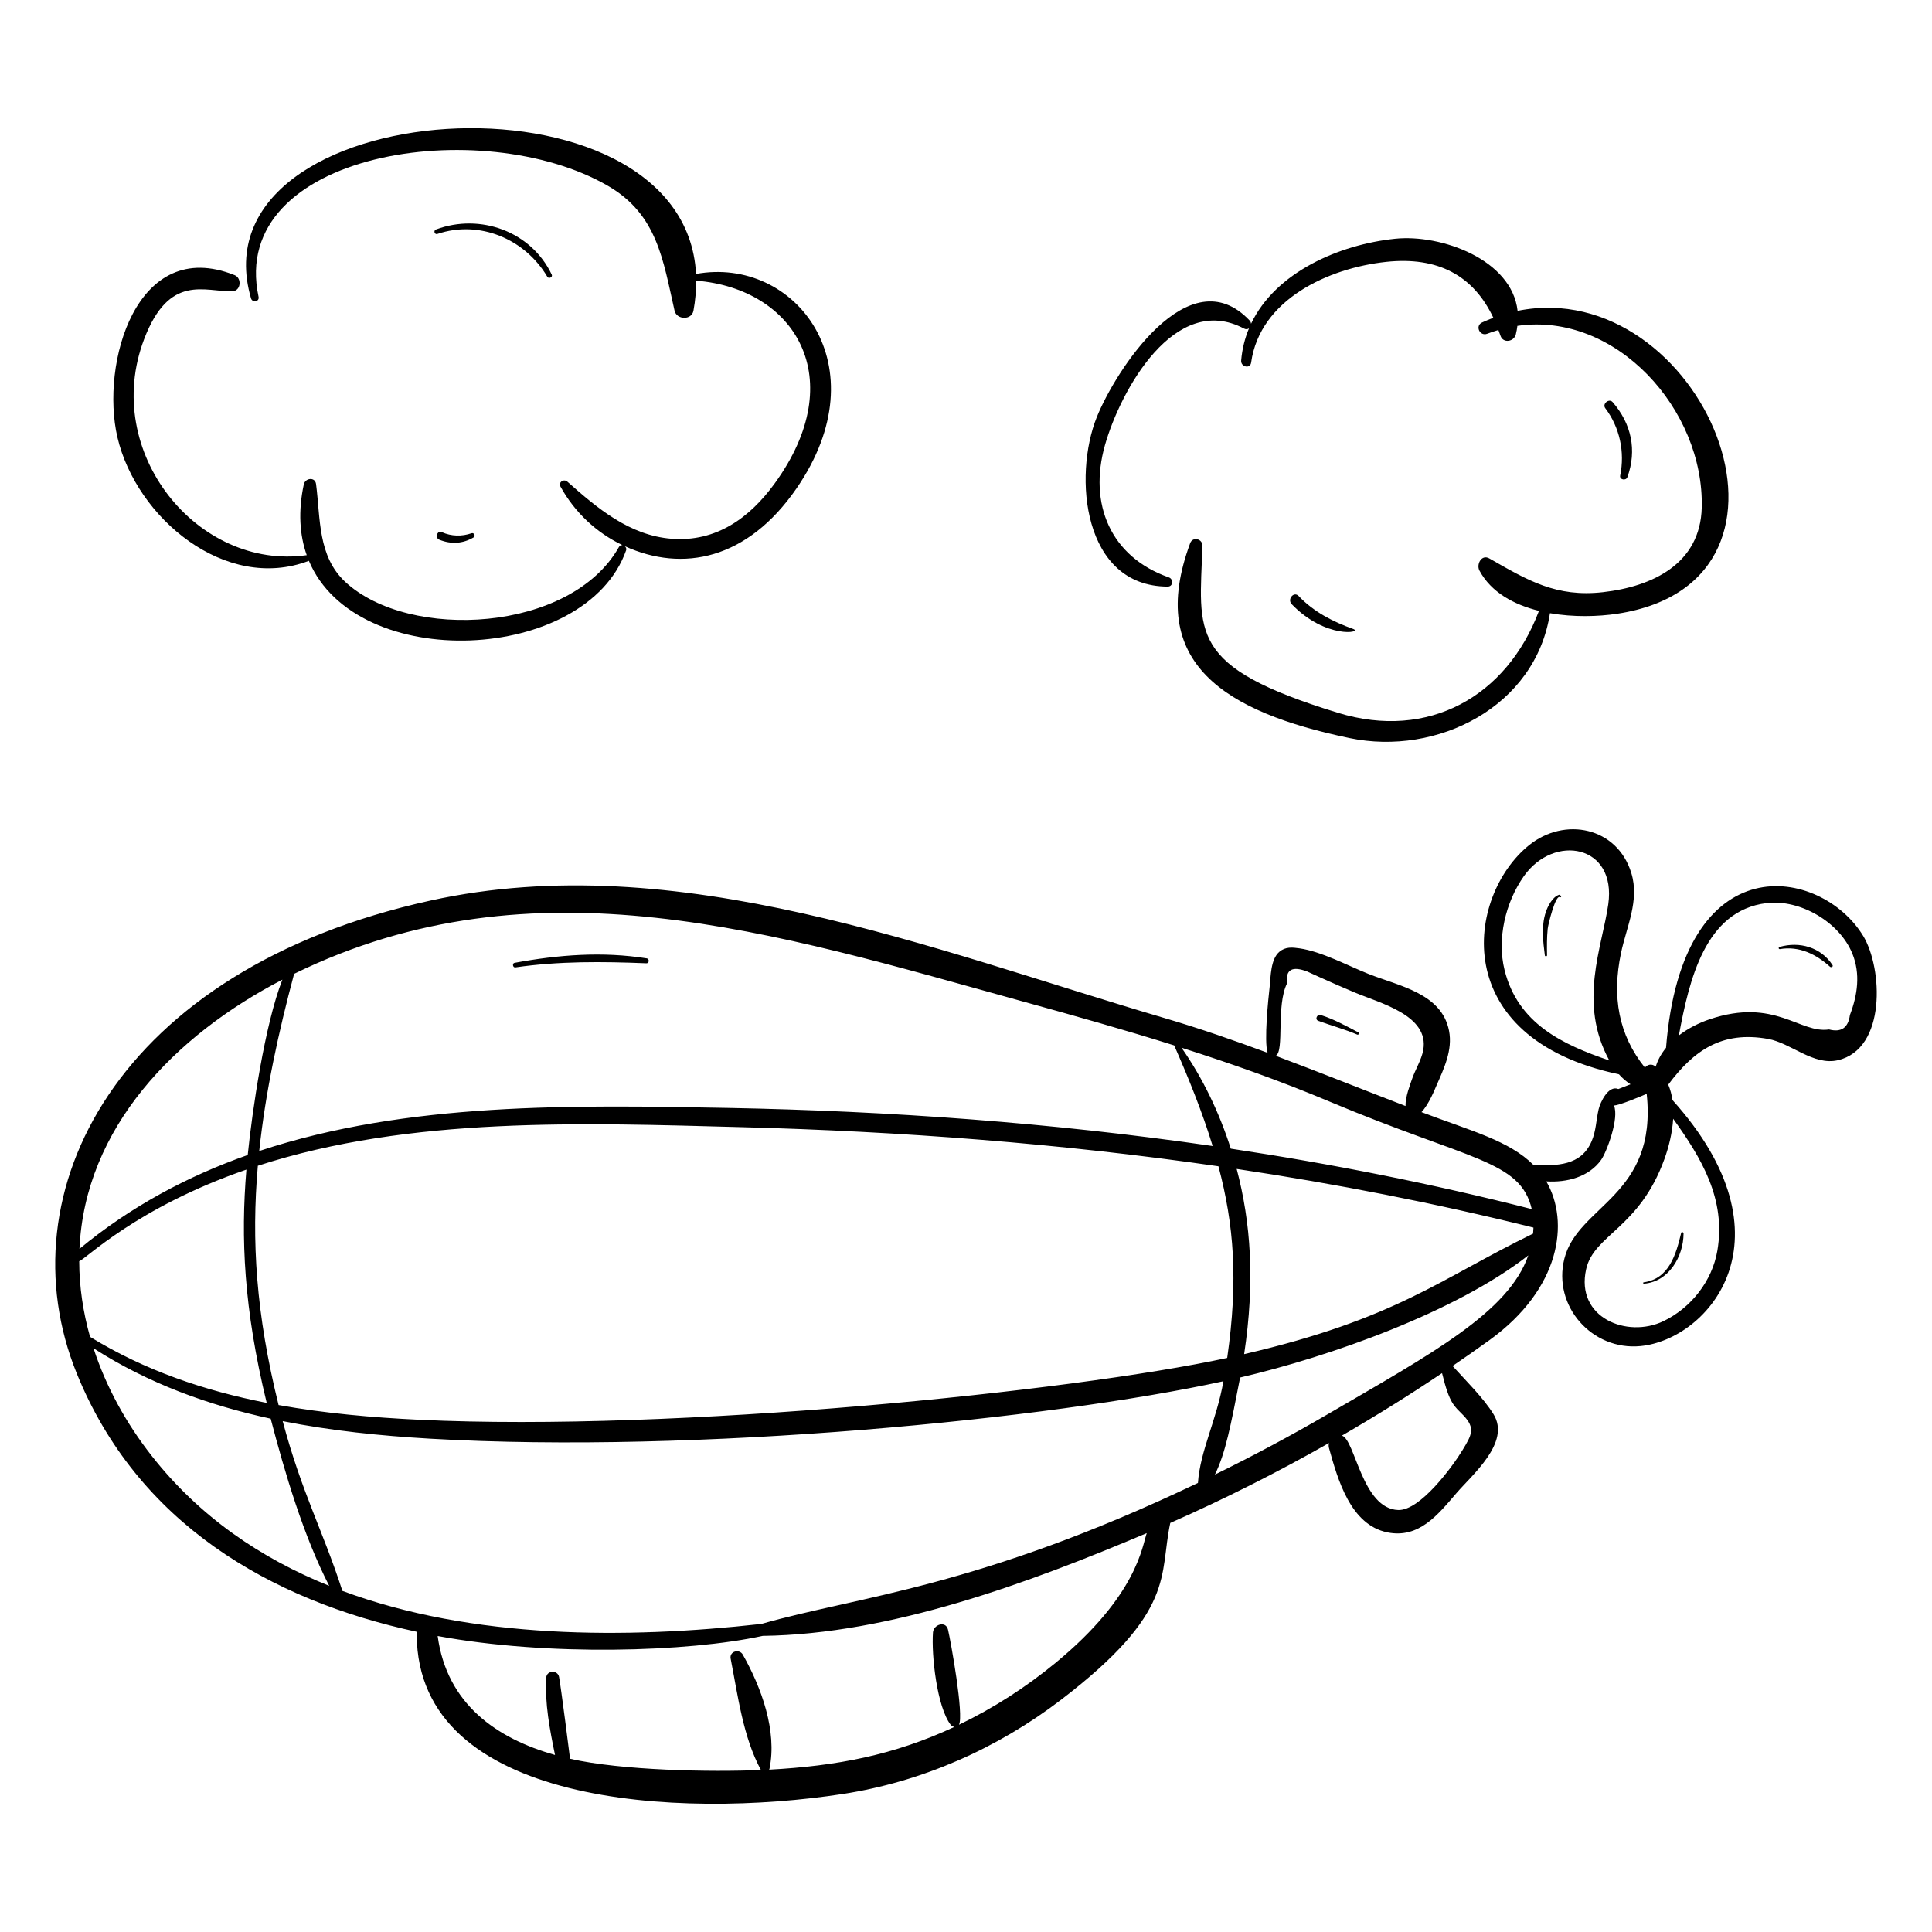 <?xml version="1.0" encoding="UTF-8"?>
<!-- Uploaded to: ICON Repo, www.svgrepo.com, Generator: ICON Repo Mixer Tools -->
<svg fill="#000000" width="800px" height="800px" version="1.1" viewBox="144 144 512 512" xmlns="http://www.w3.org/2000/svg">
 <g>
  <path d="m637.73 391.98c-11.004-18.098-47.875-24.977-52.215 29.695-1.223 1.5-2.176 3.172-2.738 5.012l-0.035-0.035c-0.965-0.867-2.203-0.559-2.816 0.289-7.016-8.734-8.773-18.801-6.348-30.355 1.473-7.008 4.961-13.938 2.746-21.195-3.742-12.258-17.723-15-27.137-7.379-16.605 13.441-21.738 51.086 23.852 60.688 0.906 1.023 1.93 1.918 3.074 2.641-1.074 0.406-2.144 0.84-3.234 1.258-2.652-1.105-4.812 3.551-5.238 5.41-0.66 2.914-0.66 5.676-1.852 8.453-2.816 6.543-9.211 6.469-15.348 6.316-6.492-6.512-16.406-9.004-29.734-14.055 1.957-2.043 3.562-6.117 3.977-7.051 2.008-4.566 4.32-9.426 3.328-14.508-1.941-9.965-13.328-11.871-21.363-15.07-5.523-2.199-12.387-5.922-18.27-6.766-1.906-0.273-3.699-0.453-5.312 0.898-2.387 2.004-2.293 6.652-2.59 9.258-0.367 3.238-1.531 14.391-0.547 17.523-8.934-3.312-17.941-6.445-27.129-9.148-61.832-18.168-129.35-45.559-194.71-31.199-83.07 18.246-113.22 77.32-93.754 125.31 16.051 39.566 51.035 60.074 90.207 68.496-0.062 0.246-0.105 0.504-0.102 0.797 0.254 45.293 69.621 48.816 112.88 42.172 21.023-3.231 41.012-12.078 57.883-24.984 30.664-23.457 25.949-33.02 28.93-46.852 14.309-6.309 28.383-13.402 42.066-21.176-0.113 0.414-0.129 0.863 0.004 1.344 2.312 8.25 5.644 20.363 15.508 22.336 8.332 1.664 13.344-4.668 18.211-10.348 4.234-4.941 14.488-13.473 9.883-20.953-2.656-4.312-7.344-8.914-10.859-12.797 3.309-2.266 6.598-4.555 9.836-6.898 18.719-13.555 21.27-31.215 15.004-42.023 5.512 0.328 11.281-1.16 14.531-5.703 1.441-2.016 4.883-11.137 3.379-14.441 0.992 0.223 8.086-2.785 8.691-3.062 2.894 27.105-18.246 29.504-21.812 43.68-3.172 12.613 7.387 24.41 20.16 23.172 18.137-1.754 41.355-28.645 8.492-65.199-0.211-1.426-0.578-2.801-1.121-4.094 6.734-9.051 14.219-14.297 26.422-12.117 6.125 1.094 12.023 7.152 18.539 5.648 12.863-2.977 11.906-24.375 6.668-32.988zm-87.801 72.441c-26.293-6.699-52.922-11.977-79.754-16.016-3.055-9.582-7.438-18.727-13.062-26.75 13.164 4.184 26.184 8.781 39.137 14.234 37.371 15.723 50.625 15.559 53.68 28.531zm-204.25 109.97c-0.039 0-0.07-0.012-0.113-0.008-35.527 3.949-76.277 4.059-110.83-8.781-5.148-15.945-10.746-25.957-15.824-44.988 12.762 2.543 25.863 3.887 39.004 4.648 70.785 4.113 164.7-5.246 210.3-15.215-1.82 10.383-6.168 18.414-6.75 26.945-58.223 27.824-90.105 30.012-115.79 37.398zm-90.504-54.133c-12.512-0.598-25.066-1.703-37.348-3.902-5.988-24.141-7.219-43.531-5.496-63.414 40.477-13.133 86.223-11.34 128.27-10.23 42.32 1.117 84.504 4.324 126.3 10.367 4.102 15.492 5.285 30.109 2.32 50.789-41.219 8.895-146.24 19.621-214.04 16.391zm-90.184-42.031c1.57-0.375 14.992-14.148 44.309-24.273-1.512 18.051-0.715 36.82 5.379 61.828-16.43-3.215-32.293-8.57-46.816-17.504-1.852-6.551-2.856-13.277-2.871-20.051zm306.74-24.449c26.402 3.961 52.641 9.074 78.648 15.547-0.016 0.539-0.047 1.07-0.098 1.598-24.793 12.059-36.16 22.559-76.57 31.941 2.918-19.332 1.754-34.914-1.98-49.086zm13.359-49.203c-0.453-3.613 1.328-4.648 5.348-3.106 1.043 0.477 2.09 0.949 3.133 1.426 3.109 1.414 6.238 2.766 9.383 4.098 6.711 2.844 19.902 6.051 18.215 15.309-0.477 2.621-2.172 5.25-3.012 7.781-0.418 1.262-1.746 4.57-1.68 7.019-11.484-4.418-22.887-9-34.391-13.305 2.359-1.246 0.035-13.246 3.004-19.223zm-69.496 4.969c13.395 3.703 26.559 7.41 39.578 11.5 3.848 8.75 7.43 17.598 10.195 26.66-42.453-6.152-85.375-9.277-128.21-10.09-41.133-0.777-85.254-1.594-124.46 11.414 1.672-15.852 5.117-31.512 9.242-46.953 63.824-31.18 127.11-10.93 193.65 7.469zm-196.76-5.926c-4.699 11.926-8.023 35.059-9.184 46.469-15.898 5.609-30.941 13.59-44.594 24.875 1.453-32.008 25.152-56.523 53.777-71.344zm-34.629 126.2c-6.785-8.637-12.109-18.32-15.422-28.508 14.547 9.34 30.43 15.082 46.949 18.656 3.781 14.449 8.727 31.152 15.512 44.297-18.105-7.285-34.363-18.305-47.039-34.445zm239.54 54.848c-7.84 6.457-16.453 12.008-25.609 16.406 1.355-2.5-2.176-22.145-2.906-25.195-0.586-2.449-3.828-1.375-3.984 0.727-0.441 6.023 1.047 19.746 4.699 24.492 0.242 0.316 0.609 0.5 0.984 0.547-16.043 7.492-31.145 10.359-49.105 11.336 0.035-0.074 0.074-0.145 0.094-0.23 2.082-10.027-2.168-21.578-7.062-30.246-0.922-1.633-3.609-0.902-3.223 1.07 1.895 9.68 3.281 20.789 8.02 29.496-13.234 0.586-36.824 0.145-50.59-2.977 0.004-0.176-2.406-19.027-2.914-21.691-0.359-1.891-3.277-1.77-3.391 0.191-0.402 6.828 0.938 13.785 2.324 20.492-15.461-4.359-28.672-13.492-31.098-31.523 29.098 5.391 66.375 4.277 86.145-0.035 33.859-0.43 70.496-14 101.77-27.234-1.223 3.414-2.473 16.523-24.156 34.375zm108.06-65.582c3.277 3.406 2.18 5.234-0.188 9.152-2.715 4.488-11.258 16.098-17.047 15.934-9.613-0.27-11.441-18.703-14.949-19.715 9.039-5.238 17.91-10.75 26.535-16.559 2.019 8.25 3.191 8.637 5.648 11.188zm-36.074-0.223c-9.723 5.664-19.664 10.957-29.766 15.922 2.812-5.723 4.176-12.863 6.68-25.723 23.777-5.531 57.172-17.348 76.371-32.371-5.269 15.086-25.453 25.957-53.285 42.172zm46.988-117.8c-2.043-8.215 0.219-17.918 5.121-24.863 7.981-11.309 24.609-8.375 22.367 7.441-1.594 11.25-8.105 26.113 0.277 41.391-12.387-4.195-24.238-9.77-27.766-23.969zm56.395 74.406c-1.375 8.008-6.949 15.129-14.285 18.656-9.617 4.625-23.352-0.902-20.492-13.754 2.047-9.211 14.082-10.777 20.746-29.199 1.16-3.199 2.098-6.957 2.324-10.688 7.449 10.391 14.062 21.242 11.707 34.984zm35.133-62.477c-0.453 3.391-2.297 4.664-5.539 3.824-7.695 1.176-14.352-8.504-31.609-2.707-2.848 0.957-5.723 2.402-8.184 4.293 2.723-14.688 6.949-33.074 23.227-35.066 8.953-1.098 19.414 5.094 22.766 13.422 2.156 5.336 1.375 10.879-0.66 16.234z"/>
  <path d="m280.58 400.37c11.574-1.68 23.078-1.562 34.734-1.09 0.738 0.031 0.828-1.18 0.102-1.297-11.75-1.871-23.395-0.969-35.051 1.18-0.68 0.121-0.477 1.305 0.215 1.207z"/>
  <path d="m557.14 381.14c-1.754 0.582-2.977 3.016-3.508 4.637-1.207 3.668-0.707 7.688-0.23 11.426 0.043 0.32 0.582 0.301 0.578-0.031-0.031-2.336-0.066-4.688 0.176-7.016 0.133-1.273 2.109-9.168 3.219-8.383 0.195 0.137 0.473-0.125 0.301-0.312-0.23-0.25-0.305-0.398-0.535-0.32z"/>
  <path d="m615.6 394.95c-0.355 0.102-0.27 0.637 0.109 0.574 5.078-0.875 9.586 1.348 13.273 4.68 0.312 0.281 0.914-0.047 0.648-0.461-3.055-4.711-8.742-6.328-14.031-4.793z"/>
  <path d="m579.6 483.83c-0.234 0.031-0.18 0.379 0.055 0.359 6.57-0.48 10.5-7.203 10.504-13.316 0-0.344-0.547-0.516-0.637-0.133-1.336 5.625-3.184 12.176-9.922 13.09z"/>
  <path d="m494.04 413c-1.012-0.32-1.688 1.168-0.66 1.543 3.422 1.246 6.965 2.207 10.316 3.637 0.336 0.145 0.625-0.406 0.293-0.582-3.301-1.727-6.383-3.465-9.949-4.598z"/>
  <path d="m225.86 292.62c12.57 29.941 73.414 27.242 84.059-2.762 0.164-0.461-0.039-0.867-0.363-1.125 15.43 7.027 32.52 3.535 45.508-15.27 22.461-32.52-0.289-61.652-26.605-56.867-3.055-56.836-133.72-47.785-117.94 6.465 0.359 1.238 2.281 0.914 2.004-0.395-8.242-38.449 59.277-48.738 92.621-29.395 13.07 7.582 14.574 19.688 17.621 33.07 0.559 2.445 4.531 2.57 5.008 0 0.516-2.797 0.723-5.438 0.707-7.961 26.199 2.082 41.012 25.949 20.816 53.746-6.621 9.113-15.496 15.551-27.281 14.652-11.148-0.852-19.688-8.066-27.672-15.145-0.918-0.816-2.457 0.148-1.805 1.328 3.777 6.84 9.535 12.227 16.441 15.512-0.359-0.051-0.73 0.078-0.949 0.473-12.742 22.68-55.574 24.953-72.492 9.297-7.375-6.824-6.59-16.836-7.781-25.961-0.258-1.973-2.887-1.613-3.25 0.094-1.523 7.137-1.113 13.395 0.781 18.746-28.75 4.09-54.543-27.152-43.09-57.25 6.68-17.559 16.191-12.449 23.391-12.695 2.281-0.078 2.559-3.473 0.59-4.262-26.086-10.449-35.605 23.531-31.059 42.977 4.988 21.355 28.652 41.148 50.738 32.727z"/>
  <path d="m453.45 299.45c1.473 0.004 1.574-1.992 0.301-2.441-15.449-5.434-21.352-19.457-16.918-35.07 4.117-14.492 18.496-40.605 36.852-30.863 0.504 0.27 0.973 0.188 1.316-0.066-1.094 2.621-1.816 5.461-2.078 8.527-0.145 1.684 2.394 2.316 2.637 0.566 2.34-16.801 20.566-25.082 35.82-26.707 13.633-1.453 23.082 3.594 28.375 14.824-1 0.375-1.996 0.789-2.992 1.246-1.93 0.891-0.598 3.734 1.359 2.984 0.992-0.379 1.98-0.703 2.969-0.992 0.184 0.496 0.371 0.98 0.543 1.496 0.695 2.121 3.586 1.621 4.074-0.324 0.195-0.773 0.32-1.527 0.414-2.269 26.125-3.793 49.52 22.18 48.859 48.164-0.379 14.867-13 20.91-26.18 22.406-12.355 1.402-19.926-3.117-30.105-8.941-2.086-1.195-3.5 1.586-2.629 3.211 3.094 5.766 9.094 9.035 15.777 10.68-8.566 22.738-29.309 34.359-53.262 27.023-40.168-12.305-36.66-21.094-35.926-44.246 0.059-1.867-2.566-2.555-3.25-0.711-11.762 31.789 9.238 44.762 42.23 51.648 23.16 4.836 49.332-8.242 53.121-33.094 6.223 1.086 12.746 0.922 17.91 0.133 56.75-8.672 22.16-90.047-26.488-80.258-1.523-13.59-20.266-20.375-32.465-19.105-14.773 1.535-31.684 8.852-38.172 22.531-0.02-0.297-0.133-0.598-0.371-0.855-16.059-17.027-35.555 13.27-40.504 25.582-6.281 15.633-3.719 44.859 18.781 44.922z"/>
  <path d="m289.05 217.35c0.371 0.625 1.492 0.105 1.168-0.57-5.441-11.441-18.926-16.348-30.676-11.969-0.742 0.277-0.383 1.438 0.379 1.18 11.164-3.766 23.219 1.352 29.129 11.359z"/>
  <path d="m268.97 285.31c-2.57 0.895-5.391 0.832-7.867-0.285-1.227-0.555-1.938 1.496-0.668 2.004 3.113 1.25 6.191 1.078 9.062-0.609 0.602-0.352 0.137-1.336-0.527-1.109z"/>
  <path d="m575.27 270.46c2.59-7.156 1.062-14.188-3.906-19.895-0.941-1.078-2.824 0.453-1.953 1.609 3.836 5.074 5.238 11.637 3.953 17.859-0.23 1.109 1.535 1.449 1.906 0.426z"/>
  <path d="m502.58 310.67c-5.391-1.93-10.457-4.539-14.438-8.734-1.254-1.32-3.09 0.871-1.824 2.18 9.004 9.336 19.027 7.543 16.262 6.555z"/>
 </g>
</svg>